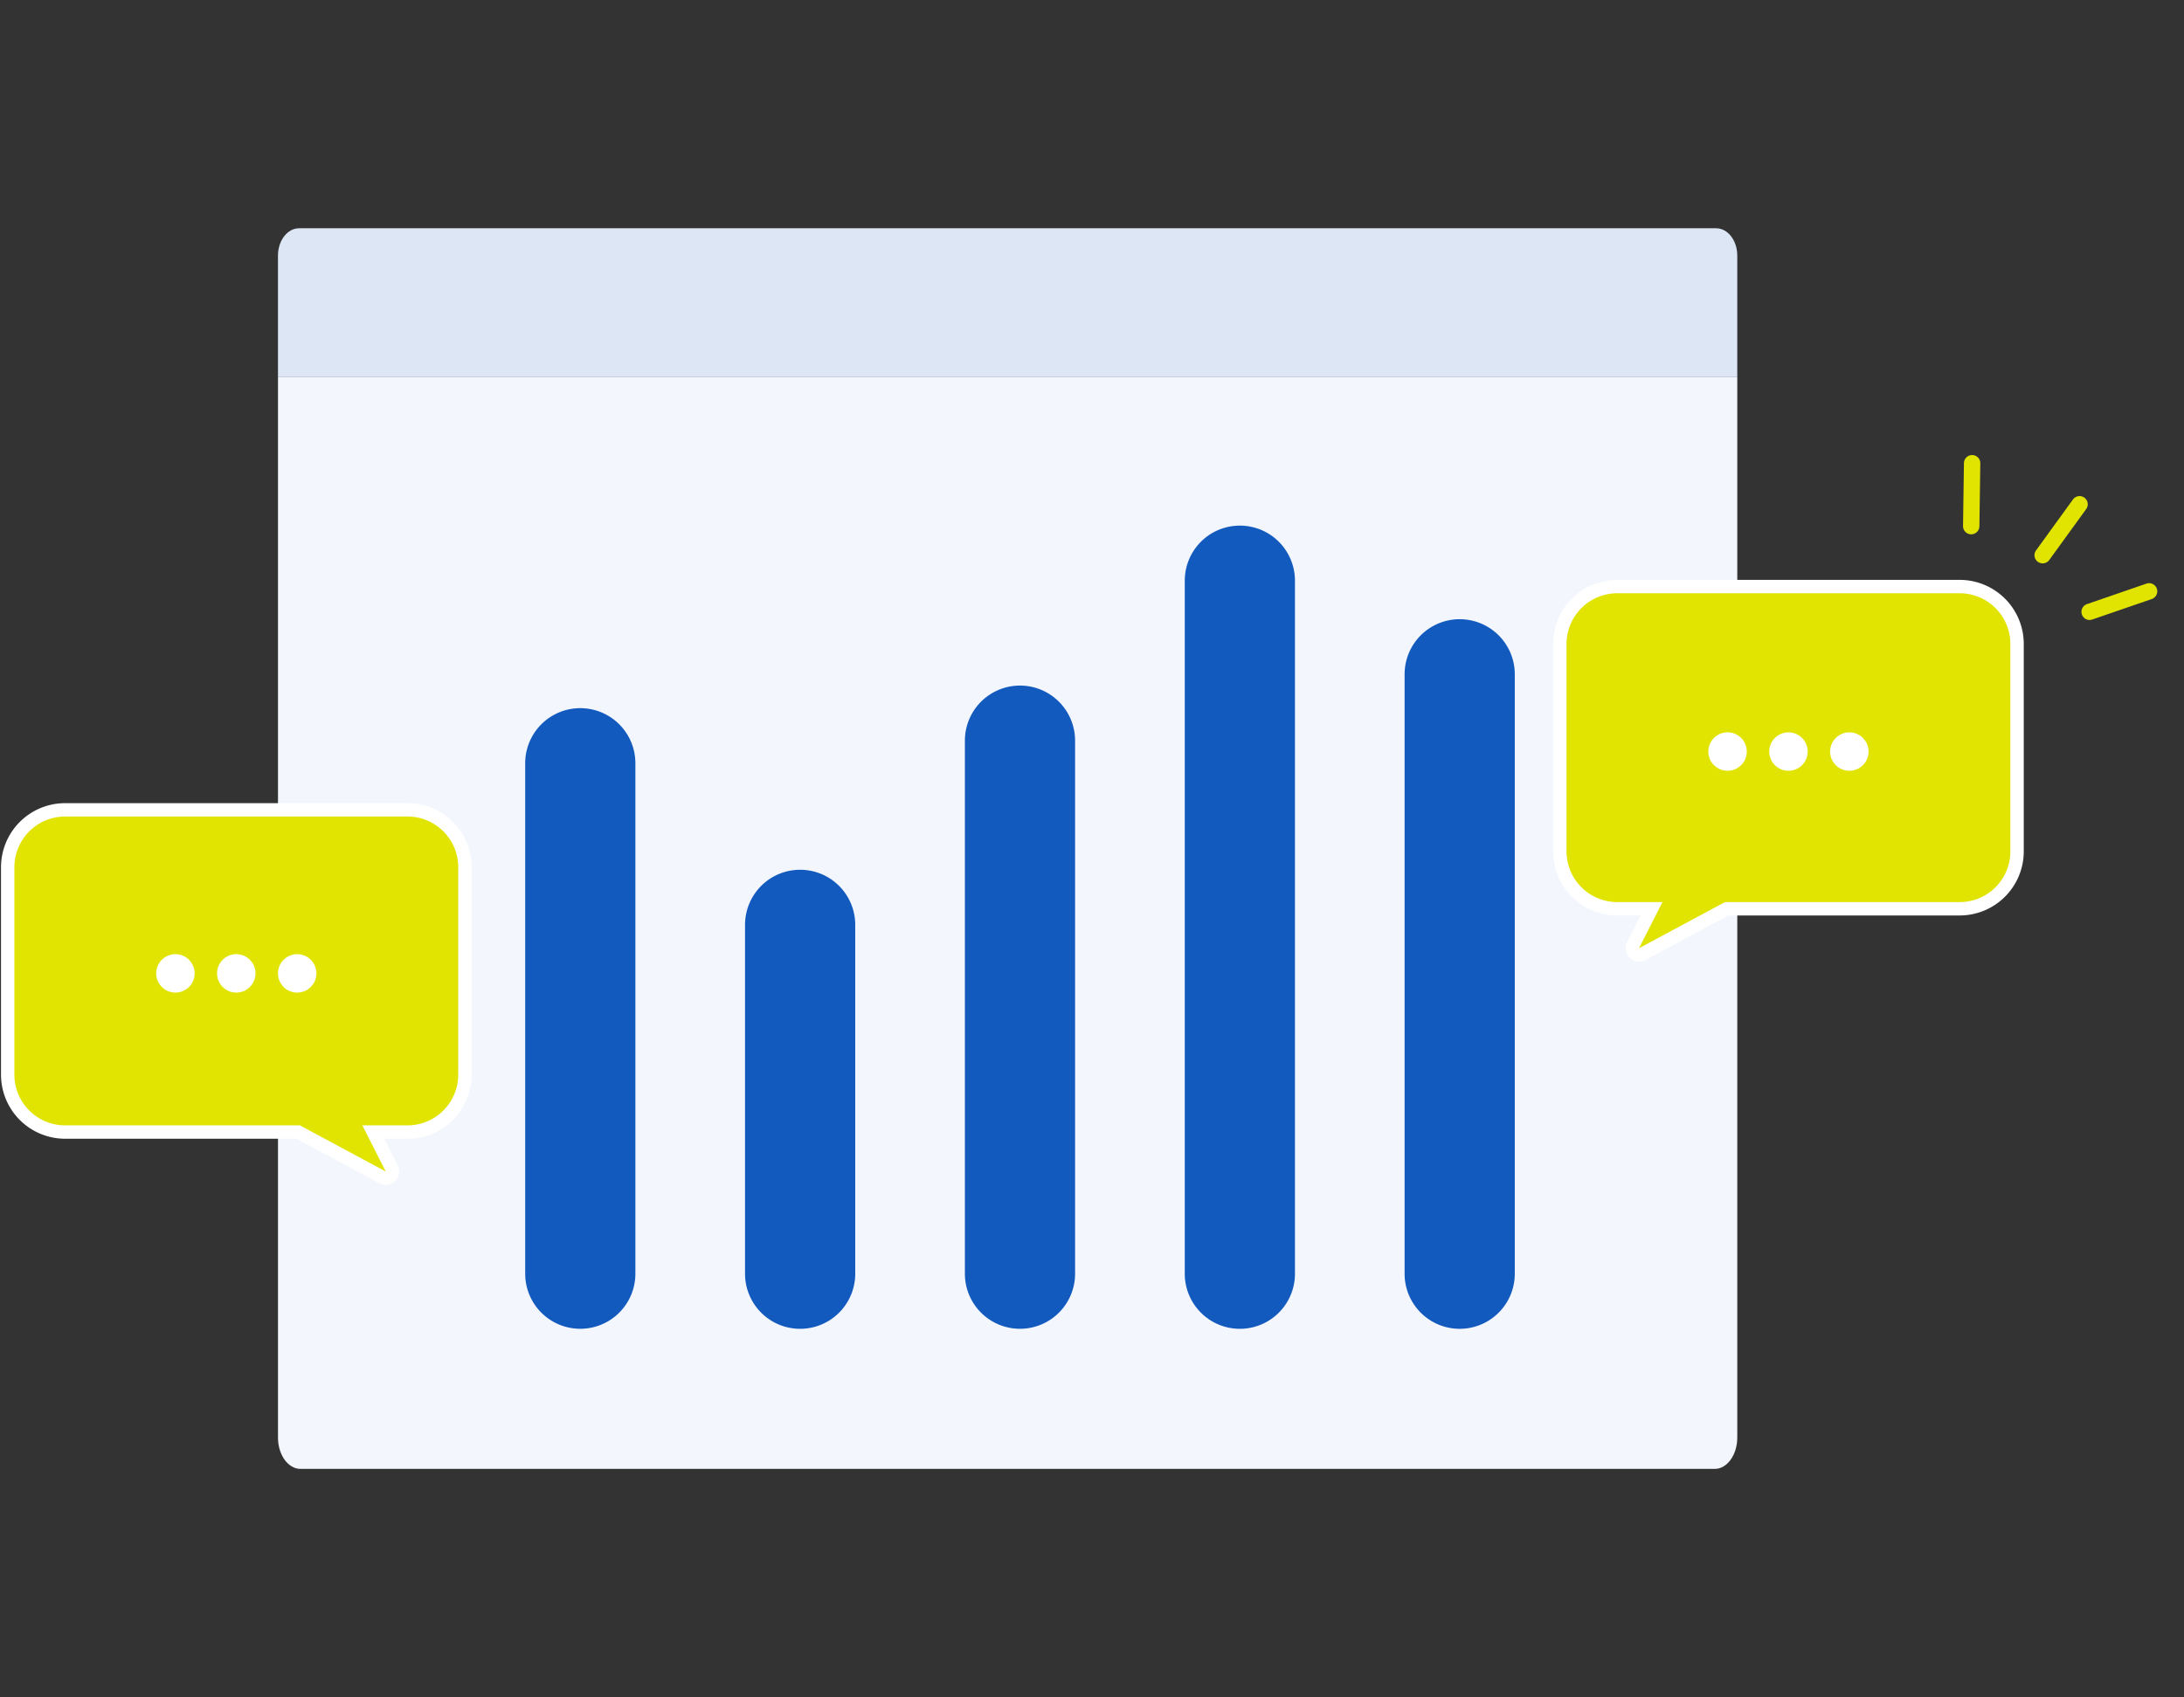 <svg width="220" height="171" fill="none" xmlns="http://www.w3.org/2000/svg"><rect width="100%" height="100%" fill="#333333" stroke="none"/><path d="M30.127 23h142.746c1.175 0 2.127 1.235 2.127 2.758V38H28V25.758c0-1.523.953-2.758 2.127-2.758Z" fill="#DDE6F5"/><path d="M28 38h147v106.84c0 1.746-1.017 3.16-2.268 3.16H30.27c-1.253 0-2.268-1.417-2.268-3.16V38H28Z" fill="#F3F7FD"/><path d="M64.004 128.334V76.902a5.55 5.55 0 1 0-11.1 0v51.432a5.55 5.55 0 0 0 11.1 0Zm22.146.003V93.184a5.55 5.55 0 1 0-11.1 0v35.153a5.55 5.55 0 0 0 11.1 0Zm22.146-.003V74.626a5.55 5.55 0 0 0-11.1 0v53.708a5.55 5.55 0 0 0 11.1 0Zm22.149.003V58.509a5.55 5.55 0 0 0-11.1 0v69.828a5.55 5.55 0 0 0 11.1 0Zm22.144 0V67.939a5.55 5.55 0 0 0-11.1 0v60.398a5.55 5.55 0 0 0 11.1 0Z" fill="#135ABF"/><path d="M6.559 82.27H41.05a5.11 5.11 0 0 1 5.11 5.11v20.897a5.11 5.11 0 0 1-5.11 5.11h-4.548l2.356 4.649-8.655-4.649H6.559a5.11 5.11 0 0 1-5.11-5.11V87.381a5.11 5.11 0 0 1 5.11-5.11Z" stroke="#fff" stroke-width="2.695" stroke-linecap="round" stroke-linejoin="round"/><path d="M6.559 82.27H41.05a5.11 5.11 0 0 1 5.11 5.11v20.897a5.11 5.11 0 0 1-5.11 5.11h-4.548l2.356 4.649-8.655-4.649H6.559a5.11 5.11 0 0 1-5.11-5.11V87.381a5.11 5.11 0 0 1 5.11-5.11Z" fill="#E1E401"/><path d="M17.67 100.009a1.935 1.935 0 1 0 0-3.87 1.935 1.935 0 0 0 0 3.87Zm6.132 0a1.935 1.935 0 1 0 0-3.87 1.935 1.935 0 0 0 0 3.87Zm6.134 0a1.935 1.935 0 1 0 0-3.87 1.935 1.935 0 0 0 0 3.87Z" fill="#fff"/><path d="M197.403 59.775h-34.492a5.11 5.11 0 0 0-5.11 5.11v20.896a5.11 5.11 0 0 0 5.11 5.11h4.549l-2.357 4.649 8.655-4.648h23.643a5.11 5.11 0 0 0 5.11-5.11V64.884a5.11 5.11 0 0 0-5.11-5.11h.002Z" stroke="#fff" stroke-width="2.695" stroke-linecap="round" stroke-linejoin="round"/><path d="M197.403 59.775h-34.492a5.11 5.11 0 0 0-5.11 5.11v20.896a5.11 5.11 0 0 0 5.11 5.11h4.549l-2.357 4.649 8.655-4.648h23.643a5.11 5.11 0 0 0 5.11-5.11V64.884a5.11 5.11 0 0 0-5.11-5.11h.002Z" fill="#E1E401"/><path d="M174.022 77.66a1.936 1.936 0 1 0 0-3.872 1.936 1.936 0 0 0 0 3.872Zm6.135 0a1.935 1.935 0 1 0 0-3.87 1.935 1.935 0 0 0 0 3.87Zm6.132 0a1.935 1.935 0 1 0 0-3.87 1.935 1.935 0 0 0 0 3.87Z" fill="#fff"/><path d="M205.28 56.607a.82.82 0 0 0 1.148-.185l3.719-5.131a.82.82 0 0 0-.185-1.149.821.821 0 0 0-1.148.185l-3.72 5.132a.82.82 0 0 0 .186 1.148Zm4.725 5.704a.819.819 0 0 0 .751.11l5.996-2.064a.821.821 0 0 0-.531-1.554l-5.996 2.065a.822.822 0 0 0-.512 1.042.824.824 0 0 0 .297.398l-.005.003Zm-11.92-8.631a.831.831 0 0 0 .469.156.827.827 0 0 0 .836-.812l.091-6.34a.823.823 0 0 0-.812-.835.828.828 0 0 0-.836.812l-.091 6.34a.816.816 0 0 0 .343.678Z" fill="#E1E401"/></svg>